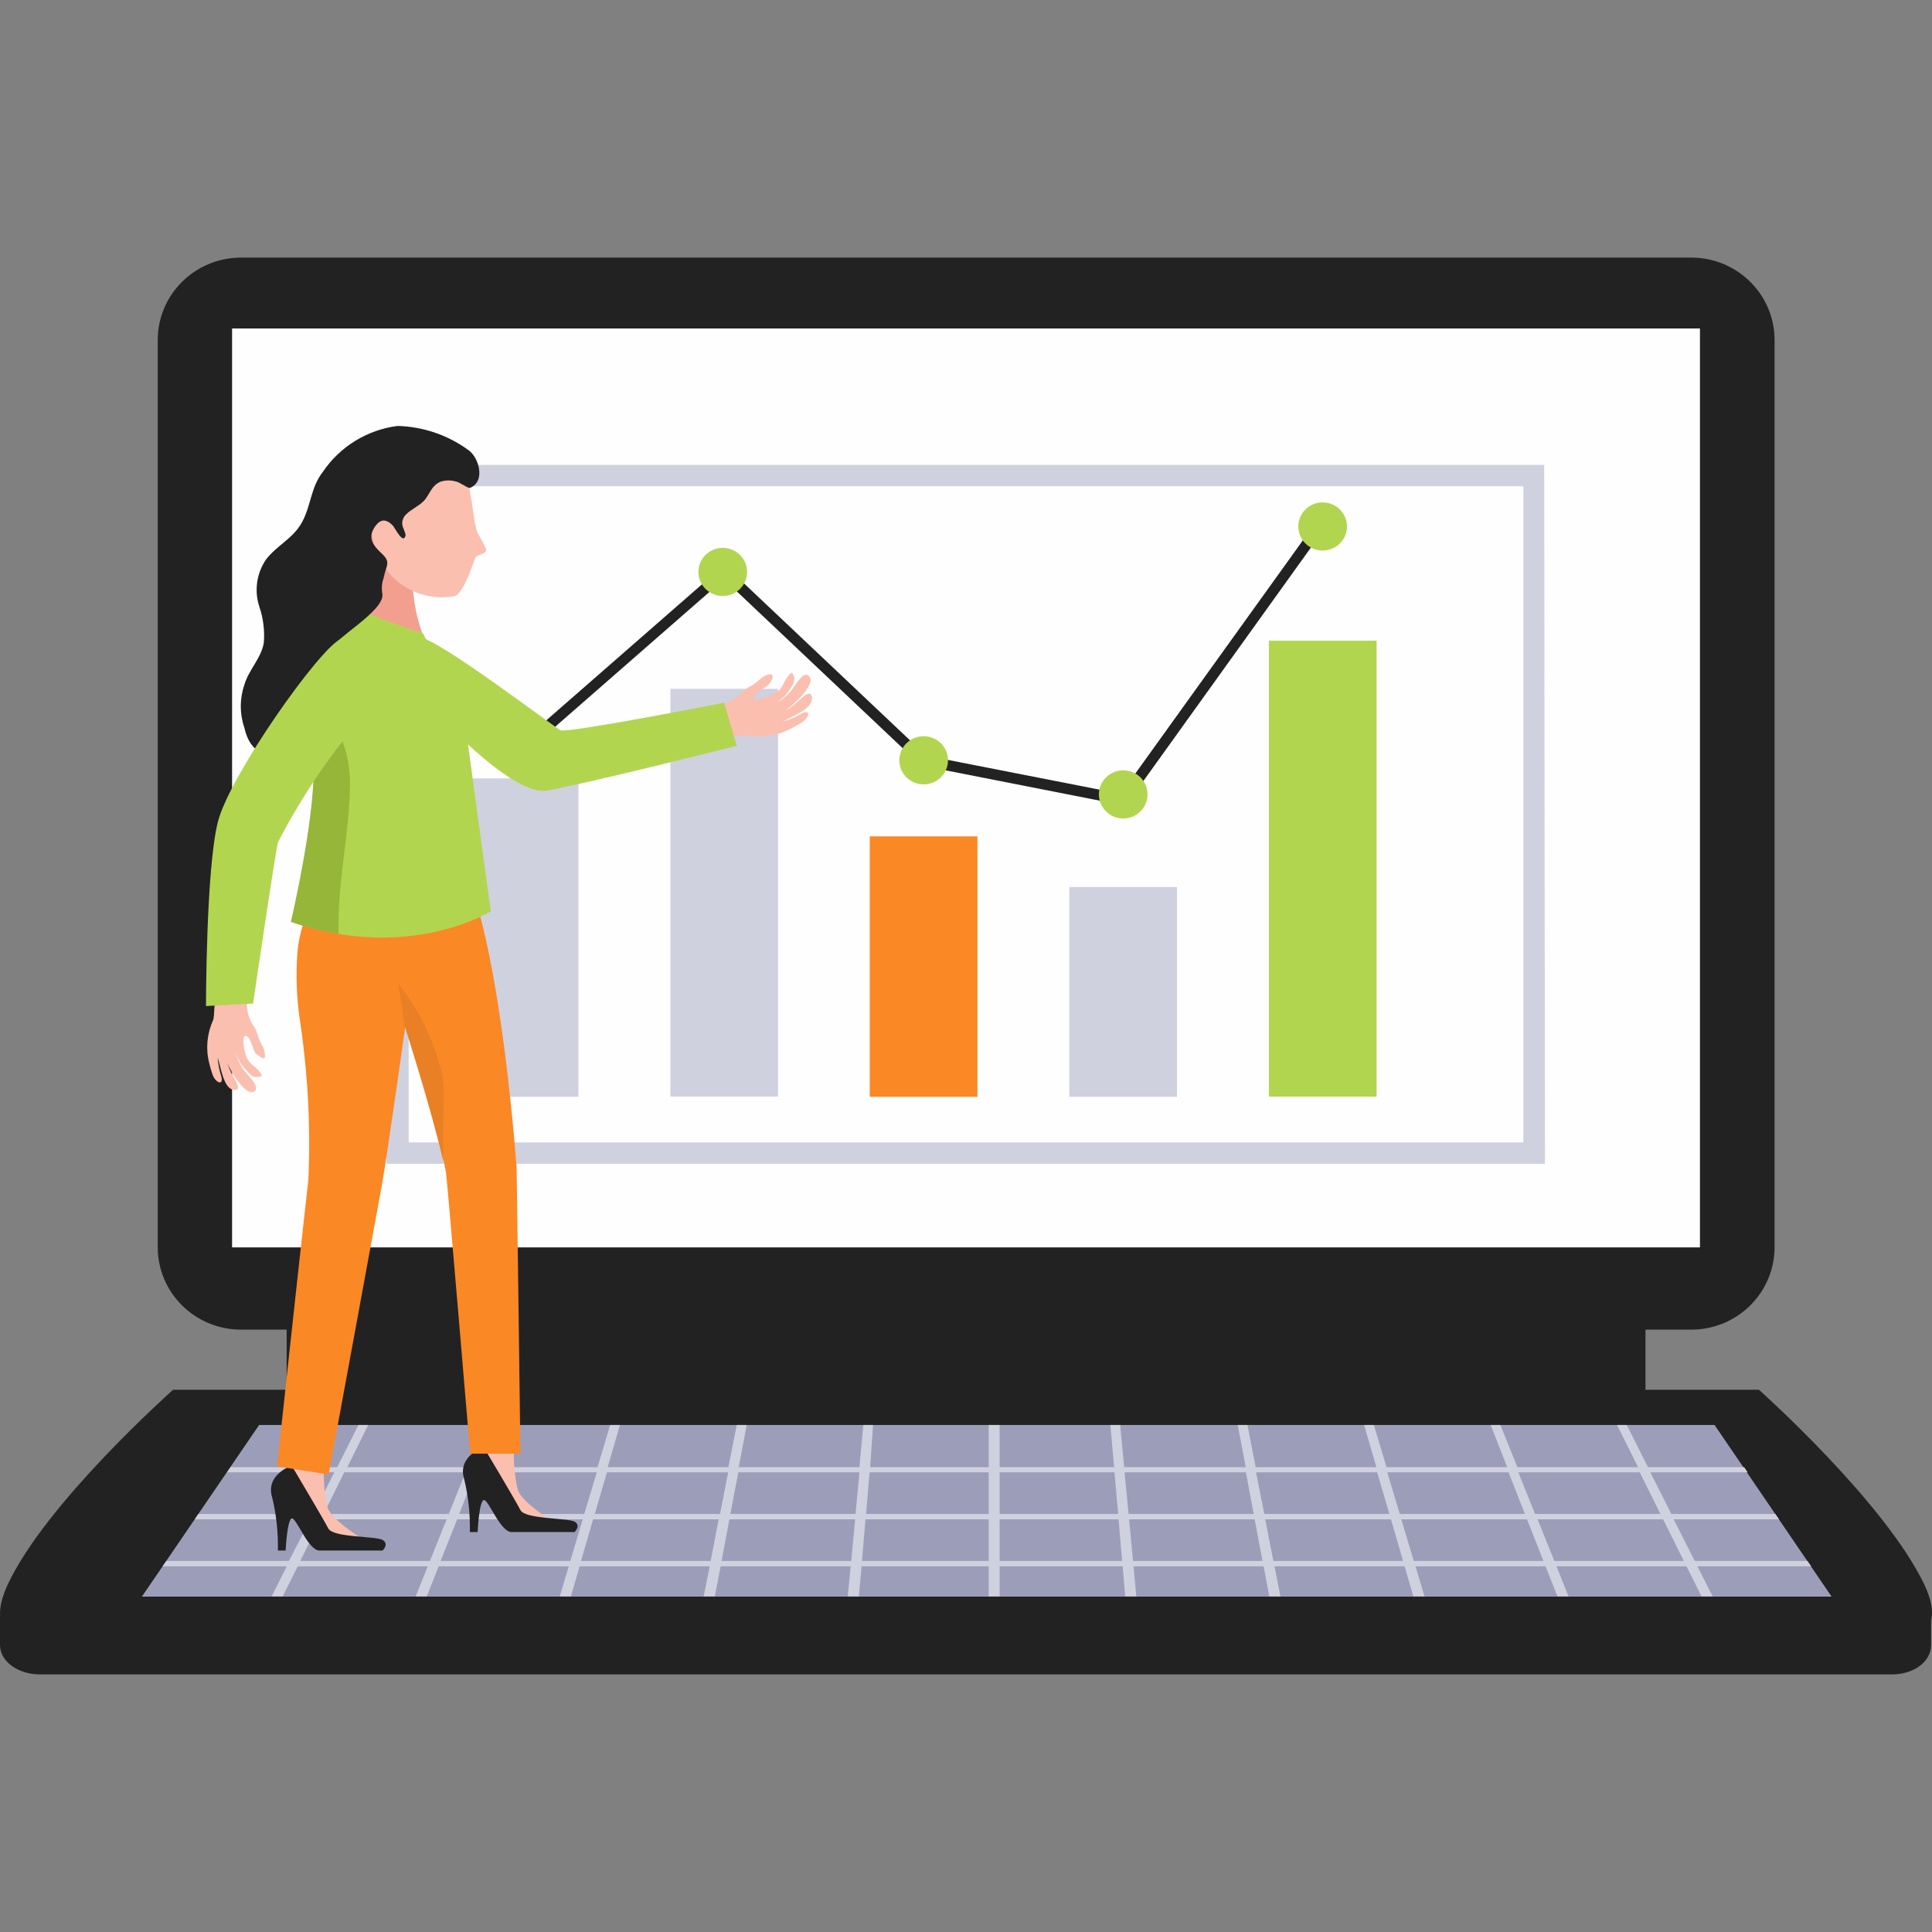 <svg width="105" height="105" viewBox="0 0 105 105" fill="none" xmlns="http://www.w3.org/2000/svg">
<rect x="0" y="0" width="105" height="105" fill="#808080" stroke="none"/>
<path d="M89.428 64.925H15.578V75.654H89.428V64.925Z" fill="#222222"/>
<path d="M91.915 14H13.101C10.6 14 8.572 16.006 8.572 18.48V67.782C8.572 70.257 10.6 72.263 13.101 72.263H91.915C94.416 72.263 96.444 70.257 96.444 67.782V18.48C96.444 16.006 94.416 14 91.915 14Z" fill="#222222"/>
<path d="M92.389 17.852H12.613V67.793H92.389V17.852Z" fill="#FEFEFE"/>
<path d="M0 87.818V89.409C0 90.288 0.974 91 2.169 91H102.834C104.03 91 104.95 90.288 104.95 89.409V87.818H0Z" fill="#222222"/>
<path d="M52.496 75.529H9.406C9.258 75.675 2.486 81.684 0.412 86.132C-0.466 88.038 0.105 89.043 1.756 89.043H103.246C104.897 89.043 105.468 87.996 104.59 86.132C102.473 81.684 95.743 75.665 95.595 75.529H52.496Z" fill="#222222"/>
<path d="M99.542 86.771H7.713L14.083 77.444H93.182L99.542 86.771Z" fill="#9C9EB9"/>
<path d="M98.432 85.127L98.231 84.834H92.104L90.961 82.573H96.686L96.485 82.28H90.834L89.692 80.019H94.982L94.792 79.737H89.564L88.411 77.444H87.882L89.025 79.737H82.464L81.543 77.444H81.014L81.914 79.737H75.353L74.665 77.444H74.136L74.803 79.737H68.242L67.798 77.444H67.269L67.703 79.737H61.099L60.877 77.444H60.348L60.549 79.737H54.327V77.444H53.734V79.737H47.29L47.449 77.444H46.92L46.708 79.737H40.148L40.581 77.444H40.042L39.587 79.737H33.026L33.693 77.444H33.163L32.476 79.737H25.968L26.867 77.444H26.338L25.418 79.737H18.878L20.01 77.444H19.481L18.328 79.737H12.529L12.338 80.019H18.169L17.026 82.28H10.783L10.582 82.573H16.867L15.704 84.834H9.037L8.836 85.127H15.587L14.762 86.76H15.365L16.18 85.127H23.248L22.592 86.76H23.195L23.841 85.127H30.91L30.423 86.76H31.026L31.502 85.127H38.571L38.243 86.76H38.846L39.163 85.127H46.232L46.073 86.76H46.676L46.825 85.127H53.734V86.76H54.327V85.127H61.015L61.152 86.76H61.755L61.607 85.127H68.676L68.983 86.76H69.586L69.269 85.127H76.337L76.813 86.76H77.417L76.93 85.127H83.998L84.644 86.76H85.247L84.591 85.127H91.66L92.475 86.76H93.078L92.252 85.127H98.432ZM25.852 80.019H32.433L31.756 82.28H24.952L25.852 80.019ZM18.709 80.019H25.301L24.391 82.28H17.587L18.709 80.019ZM23.365 84.834H16.317L17.439 82.573H24.275L23.365 84.834ZM30.994 84.834H23.947L24.846 82.573H31.672L30.994 84.834ZM38.624 84.834H31.576L32.232 82.573H39.058L38.624 84.834ZM39.132 82.28H32.328L32.984 80.019H39.576L39.132 82.28ZM46.264 84.834H39.216L39.64 82.573H46.475L46.264 84.834ZM46.497 82.28H39.693L40.126 80.019H46.708L46.497 82.28ZM53.734 84.834H46.846L47.036 82.573H53.734V84.834ZM53.734 82.28H47.068L47.258 80.019H53.734V82.28ZM54.327 80.019H60.57L60.771 82.28H54.327V80.019ZM54.327 84.834V82.573H60.793L60.983 84.834H54.327ZM89.12 80.019L90.242 82.28H83.427L82.517 80.019H89.12ZM81.988 80.019L82.877 82.28H76.073L75.395 80.019H81.988ZM61.121 80.019H67.713L68.136 82.28H61.332L61.121 80.019ZM61.576 84.834L61.364 82.573H68.189L68.612 84.834H61.576ZM68.263 80.019H74.845L75.512 82.28H68.708L68.263 80.019ZM69.205 84.834L68.761 82.573H75.597L76.253 84.834H69.205ZM76.835 84.834L76.157 82.573H82.993L83.882 84.834H76.835ZM84.475 84.834L83.565 82.573H90.39L91.511 84.834H84.475Z" fill="#D0D1DE"/>
<path d="M52.498 89.043H48.043C48.038 89.265 48.117 89.482 48.265 89.65C48.357 89.734 48.479 89.779 48.604 89.775H56.403C56.528 89.779 56.65 89.734 56.742 89.65C56.89 89.482 56.969 89.265 56.964 89.043H52.498Z" fill="#222222"/>
<path d="M83.966 63.25H20.994V25.263H83.924L83.966 63.25ZM22.211 62.088H82.792V26.425H22.211V62.088Z" fill="#D0D1DE"/>
<path d="M74.815 34.82H68.963V59.597H74.815V34.82Z" fill="#B2D550"/>
<path d="M63.967 48.208H58.115V59.608H63.967V48.208Z" fill="#D0D1DE"/>
<path d="M53.121 45.455H47.27V59.608H53.121V45.455Z" fill="#FA8825"/>
<path d="M42.285 37.437H36.434V59.597H42.285V37.437Z" fill="#D0D1DE"/>
<path d="M31.44 42.304H25.588V59.608H31.44V42.304Z" fill="#D0D1DE"/>
<path d="M61.175 43.791L50.053 41.603L39.345 31.481L28.71 40.776L28.318 40.347L39.366 30.696L50.339 41.069L60.91 43.142L71.651 28.194L72.127 28.529L61.175 43.791Z" fill="#222222"/>
<path d="M29.831 40.535C29.831 40.794 29.753 41.047 29.608 41.262C29.463 41.477 29.256 41.645 29.015 41.744C28.773 41.843 28.507 41.869 28.25 41.819C27.994 41.768 27.758 41.644 27.573 41.461C27.388 41.278 27.262 41.044 27.211 40.791C27.16 40.537 27.186 40.274 27.286 40.035C27.386 39.795 27.556 39.591 27.773 39.447C27.991 39.303 28.247 39.227 28.508 39.227C28.859 39.227 29.195 39.365 29.444 39.61C29.692 39.855 29.831 40.188 29.831 40.535Z" fill="#B2D550"/>
<path d="M39.28 32.392C40.01 32.392 40.602 31.806 40.602 31.083C40.602 30.36 40.01 29.775 39.28 29.775C38.549 29.775 37.957 30.36 37.957 31.083C37.957 31.806 38.549 32.392 39.28 32.392Z" fill="#B2D550"/>
<path d="M51.522 41.32C51.522 41.579 51.445 41.832 51.3 42.047C51.154 42.263 50.948 42.43 50.706 42.529C50.464 42.628 50.198 42.654 49.942 42.604C49.685 42.553 49.449 42.429 49.264 42.246C49.079 42.063 48.953 41.83 48.902 41.576C48.851 41.322 48.877 41.059 48.978 40.82C49.078 40.581 49.247 40.376 49.465 40.233C49.682 40.089 49.938 40.012 50.2 40.012C50.55 40.012 50.887 40.15 51.135 40.395C51.383 40.641 51.522 40.973 51.522 41.32Z" fill="#B2D550"/>
<path d="M62.368 43.173C62.368 43.432 62.291 43.685 62.145 43.9C62 44.115 61.793 44.283 61.552 44.382C61.31 44.481 61.044 44.507 60.787 44.456C60.531 44.406 60.295 44.281 60.11 44.098C59.925 43.915 59.799 43.682 59.748 43.428C59.697 43.175 59.723 42.912 59.823 42.672C59.923 42.433 60.093 42.229 60.31 42.085C60.528 41.941 60.784 41.865 61.045 41.865C61.396 41.865 61.733 42.003 61.981 42.248C62.229 42.493 62.368 42.826 62.368 43.173Z" fill="#B2D550"/>
<path d="M73.206 28.613C73.206 28.871 73.128 29.124 72.983 29.34C72.838 29.555 72.631 29.723 72.389 29.822C72.148 29.921 71.882 29.947 71.625 29.896C71.369 29.846 71.133 29.721 70.948 29.538C70.763 29.355 70.637 29.122 70.586 28.868C70.535 28.614 70.561 28.351 70.661 28.112C70.761 27.873 70.931 27.669 71.148 27.525C71.366 27.381 71.622 27.304 71.883 27.304C72.234 27.304 72.57 27.442 72.819 27.687C73.067 27.933 73.206 28.266 73.206 28.613Z" fill="#B2D550"/>
<path d="M39.099 38.316C39.523 38.224 39.914 38.022 40.232 37.73C40.355 37.575 40.51 37.446 40.687 37.353C40.887 37.244 41.075 37.115 41.248 36.966C41.406 36.805 41.608 36.692 41.83 36.641C42.115 36.641 41.967 36.934 41.83 37.144C41.692 37.353 40.919 37.667 40.951 37.939C40.983 38.212 41.904 37.793 42.083 37.699C42.517 37.5 42.538 37.144 42.792 36.798C43.046 36.453 43.068 36.547 43.163 36.798C43.175 36.901 43.165 37.006 43.134 37.105C43.103 37.204 43.052 37.296 42.983 37.374C42.773 37.738 42.47 38.041 42.105 38.253C42.453 38.07 42.762 37.821 43.015 37.521C43.152 37.343 43.639 36.474 43.925 36.715C44.517 37.112 42.867 38.588 42.517 38.693C42.877 38.526 43.204 38.295 43.48 38.013C43.66 37.856 44.052 37.468 44.126 37.887C44.221 38.494 43.068 38.934 42.528 39.216C42.901 39.118 43.257 38.966 43.586 38.766C44.031 38.547 44.041 38.944 43.586 39.258C43.374 39.392 43.155 39.514 42.93 39.625C42.176 40.005 41.315 40.123 40.486 39.96C40.136 39.96 39.427 40.221 39.258 39.96C38.877 39.604 39.089 38.808 39.099 38.316Z" fill="#FBBFAF"/>
<path d="M39.353 38.191L40.041 40.535C40.041 40.535 31.734 42.629 29.723 42.964C27.713 43.299 23.258 38.254 23.258 38.254C23.258 38.254 21.755 34.621 22.877 34.674C23.755 34.674 30.115 39.51 30.464 39.688C30.813 39.866 39.353 38.191 39.353 38.191Z" fill="#B2D550"/>
<path d="M17.607 79.653C17.568 80.426 17.636 81.201 17.808 81.956C18.084 82.699 19.999 83.829 19.999 83.829C19.999 83.829 18.264 84.154 17.597 83.651C16.651 82.638 15.93 81.44 15.48 80.134C15.576 79.778 16.062 78.711 16.062 78.711L17.607 79.653Z" fill="#FBBFAF"/>
<path d="M27.937 78.69C27.897 79.463 27.968 80.239 28.148 80.993C28.413 81.736 30.328 82.867 30.328 82.867C30.328 82.867 28.593 83.191 27.937 82.689C26.992 81.674 26.271 80.476 25.82 79.171C25.926 78.816 26.402 77.748 26.402 77.748L27.937 78.69Z" fill="#FBBFAF"/>
<path d="M15.852 79.653C15.852 79.653 14.402 80.134 14.794 81.391C15.021 82.333 15.124 83.3 15.101 84.269H15.524C15.524 84.269 15.608 82.469 15.884 82.531C16.159 82.594 16.762 84.269 17.365 84.269H20.794C20.794 84.269 21.164 83.913 20.794 83.693C20.423 83.474 18.106 83.578 17.841 83.065C17.577 82.552 15.852 79.653 15.852 79.653Z" fill="#222222"/>
<path d="M26.285 78.648C26.285 78.648 24.836 79.129 25.227 80.386C25.455 81.328 25.558 82.296 25.534 83.264H25.957C25.957 83.264 26.042 81.464 26.317 81.527C26.592 81.589 27.195 83.264 27.809 83.264H31.227C31.227 83.264 31.598 82.908 31.227 82.699C30.857 82.49 28.539 82.573 28.285 82.071C28.031 81.568 26.285 78.648 26.285 78.648Z" fill="#222222"/>
<path d="M25.3 47.35C25.3 47.35 21.226 48.763 18.273 47.35C17.027 48.546 16.273 50.157 16.157 51.872C16.08 53.007 16.119 54.146 16.273 55.274C16.725 58.196 16.888 61.155 16.76 64.108C16.305 68.107 15.057 79.695 15.057 79.695L17.861 80.134C17.861 80.134 20.443 66.139 20.75 64.433C21.056 62.727 22.041 55.692 22.041 55.692C22.041 55.692 23.787 61.115 24.242 63.742C24.305 64.15 25.554 79.004 25.554 79.004H28.284C28.284 79.004 28.072 62.517 28.072 63.334C28.072 63.69 27.342 52.207 25.3 47.35Z" fill="#FA8825"/>
<path d="M23.882 57.849C23.442 56.248 22.679 54.753 21.639 53.452C21.776 54.206 21.893 54.949 21.977 55.713C21.977 55.713 23.469 60.361 24.094 63.135C23.998 60.099 24.337 59.199 23.882 57.849Z" fill="#E98025"/>
<path d="M22.424 30.873C22.138 30.811 20.784 27.995 20.212 27.45C19.927 29.377 18.752 33.94 18.752 33.94C20.18 35.448 22.985 34.527 22.985 34.527C22.559 33.357 22.368 32.116 22.424 30.873Z" fill="#F39F90"/>
<path d="M21.852 24.164C21.852 24.164 24.625 24.782 25.154 25.577C25.683 26.373 25.683 28.456 25.979 29C26.159 29.335 26.318 29.607 26.402 29.806C26.487 30.005 26.286 30.078 26.043 30.162C25.981 30.181 25.926 30.215 25.881 30.261C25.837 30.306 25.805 30.362 25.788 30.424C25.619 30.926 25.164 32.214 24.73 32.392C23.864 32.557 22.966 32.417 22.193 31.997C21.42 31.576 20.82 30.901 20.498 30.089C19.609 27.66 20.074 23.64 21.852 24.164Z" fill="#FBBFAF"/>
<path d="M19.174 32.988C20.416 33.532 21.688 34.008 22.983 34.412C22.983 34.412 25.216 38.777 25.375 40.002C25.534 41.226 26.676 49.527 26.676 49.527C26.676 49.527 22.243 52.312 15.83 50.103C15.83 50.103 17.364 43.561 17.015 40.975C16.666 38.39 16.962 34.904 19.174 32.988Z" fill="#B2D550"/>
<path d="M18.401 50.752C18.327 47.978 18.973 45.445 19.026 42.66C19.032 41.751 18.856 40.85 18.507 40.009C18.158 39.168 17.644 38.404 16.994 37.761C16.861 38.829 16.861 39.908 16.994 40.975C17.343 43.561 15.809 50.103 15.809 50.103C16.652 50.394 17.52 50.611 18.401 50.752Z" fill="#95B639"/>
<path d="M15.832 40.682C17.387 39.395 16.752 38.107 18.318 36.893L18.667 36.631C18.741 35.961 17.112 36.306 17.609 35.584C18.244 34.642 20.89 33.208 20.784 32.287C20.726 31.997 20.747 31.697 20.847 31.418C20.985 30.706 21.281 30.57 20.72 30.057C20.329 29.691 19.99 29.293 20.308 28.738C20.625 28.184 20.974 28.163 21.366 28.581C21.461 28.697 21.927 29.628 22.043 29.094C22.043 28.958 21.884 28.676 21.863 28.508C21.853 28.411 21.864 28.312 21.898 28.22C21.93 28.128 21.984 28.044 22.054 27.974C22.329 27.681 22.741 27.524 23.038 27.221C23.334 26.917 23.44 26.373 23.958 26.174C24.23 26.09 24.522 26.09 24.794 26.174C24.921 26.174 25.45 26.551 25.535 26.519C26.424 26.174 26.022 24.803 25.408 24.426C24.298 23.629 22.97 23.184 21.599 23.149C20.786 23.255 20.005 23.532 19.308 23.959C18.611 24.387 18.014 24.956 17.556 25.63C16.879 26.498 16.921 27.43 16.424 28.362C15.927 29.293 15.006 29.649 14.424 30.455C14.184 30.825 14.029 31.244 13.972 31.68C13.916 32.116 13.958 32.56 14.096 32.978C14.308 33.604 14.391 34.266 14.339 34.925C14.202 35.773 13.514 36.401 13.281 37.217C13.021 37.974 13.021 38.795 13.281 39.551C13.588 40.933 14.519 41.352 15.832 40.682Z" fill="#222222"/>
<path d="M13.418 54.52C13.411 54.928 13.517 55.33 13.725 55.682C13.845 55.83 13.931 56.001 13.979 56.184C14.042 56.39 14.123 56.59 14.223 56.781C14.342 56.965 14.405 57.18 14.402 57.399C14.402 57.66 14.096 57.399 13.926 57.284C13.757 57.169 13.641 56.331 13.366 56.3C13.09 56.268 13.302 57.21 13.366 57.346C13.471 57.776 13.789 57.88 14.064 58.194C14.339 58.508 14.233 58.498 13.958 58.529C13.683 58.561 13.588 58.362 13.45 58.236C13.149 57.949 12.93 57.588 12.815 57.189C12.9 57.571 13.07 57.928 13.313 58.236C13.44 58.404 14.117 59.032 13.863 59.283C13.366 59.733 12.329 57.943 12.307 57.566C12.392 57.937 12.538 58.291 12.741 58.613C12.847 58.812 13.122 59.262 12.741 59.231C12.159 59.231 12.001 57.995 11.831 57.472C11.853 57.828 11.92 58.18 12.032 58.519C12.149 58.979 11.768 58.896 11.567 58.446C11.488 58.222 11.421 57.995 11.366 57.765C11.174 56.992 11.249 56.178 11.577 55.452C11.694 55.138 11.577 54.405 11.81 54.311C12.254 54.028 12.963 54.395 13.418 54.52Z" fill="#FBBFAF"/>
<path d="M13.756 54.541L11.195 54.677C11.195 54.677 11.195 47.214 11.841 44.67C12.486 42.127 17.364 35.249 18.465 34.778C19.788 34.161 23.756 35.825 20.846 38.044C17.936 40.264 15.216 45.539 15.111 45.77C15.005 46 13.756 54.541 13.756 54.541Z" fill="#B2D550"/>
</svg>
